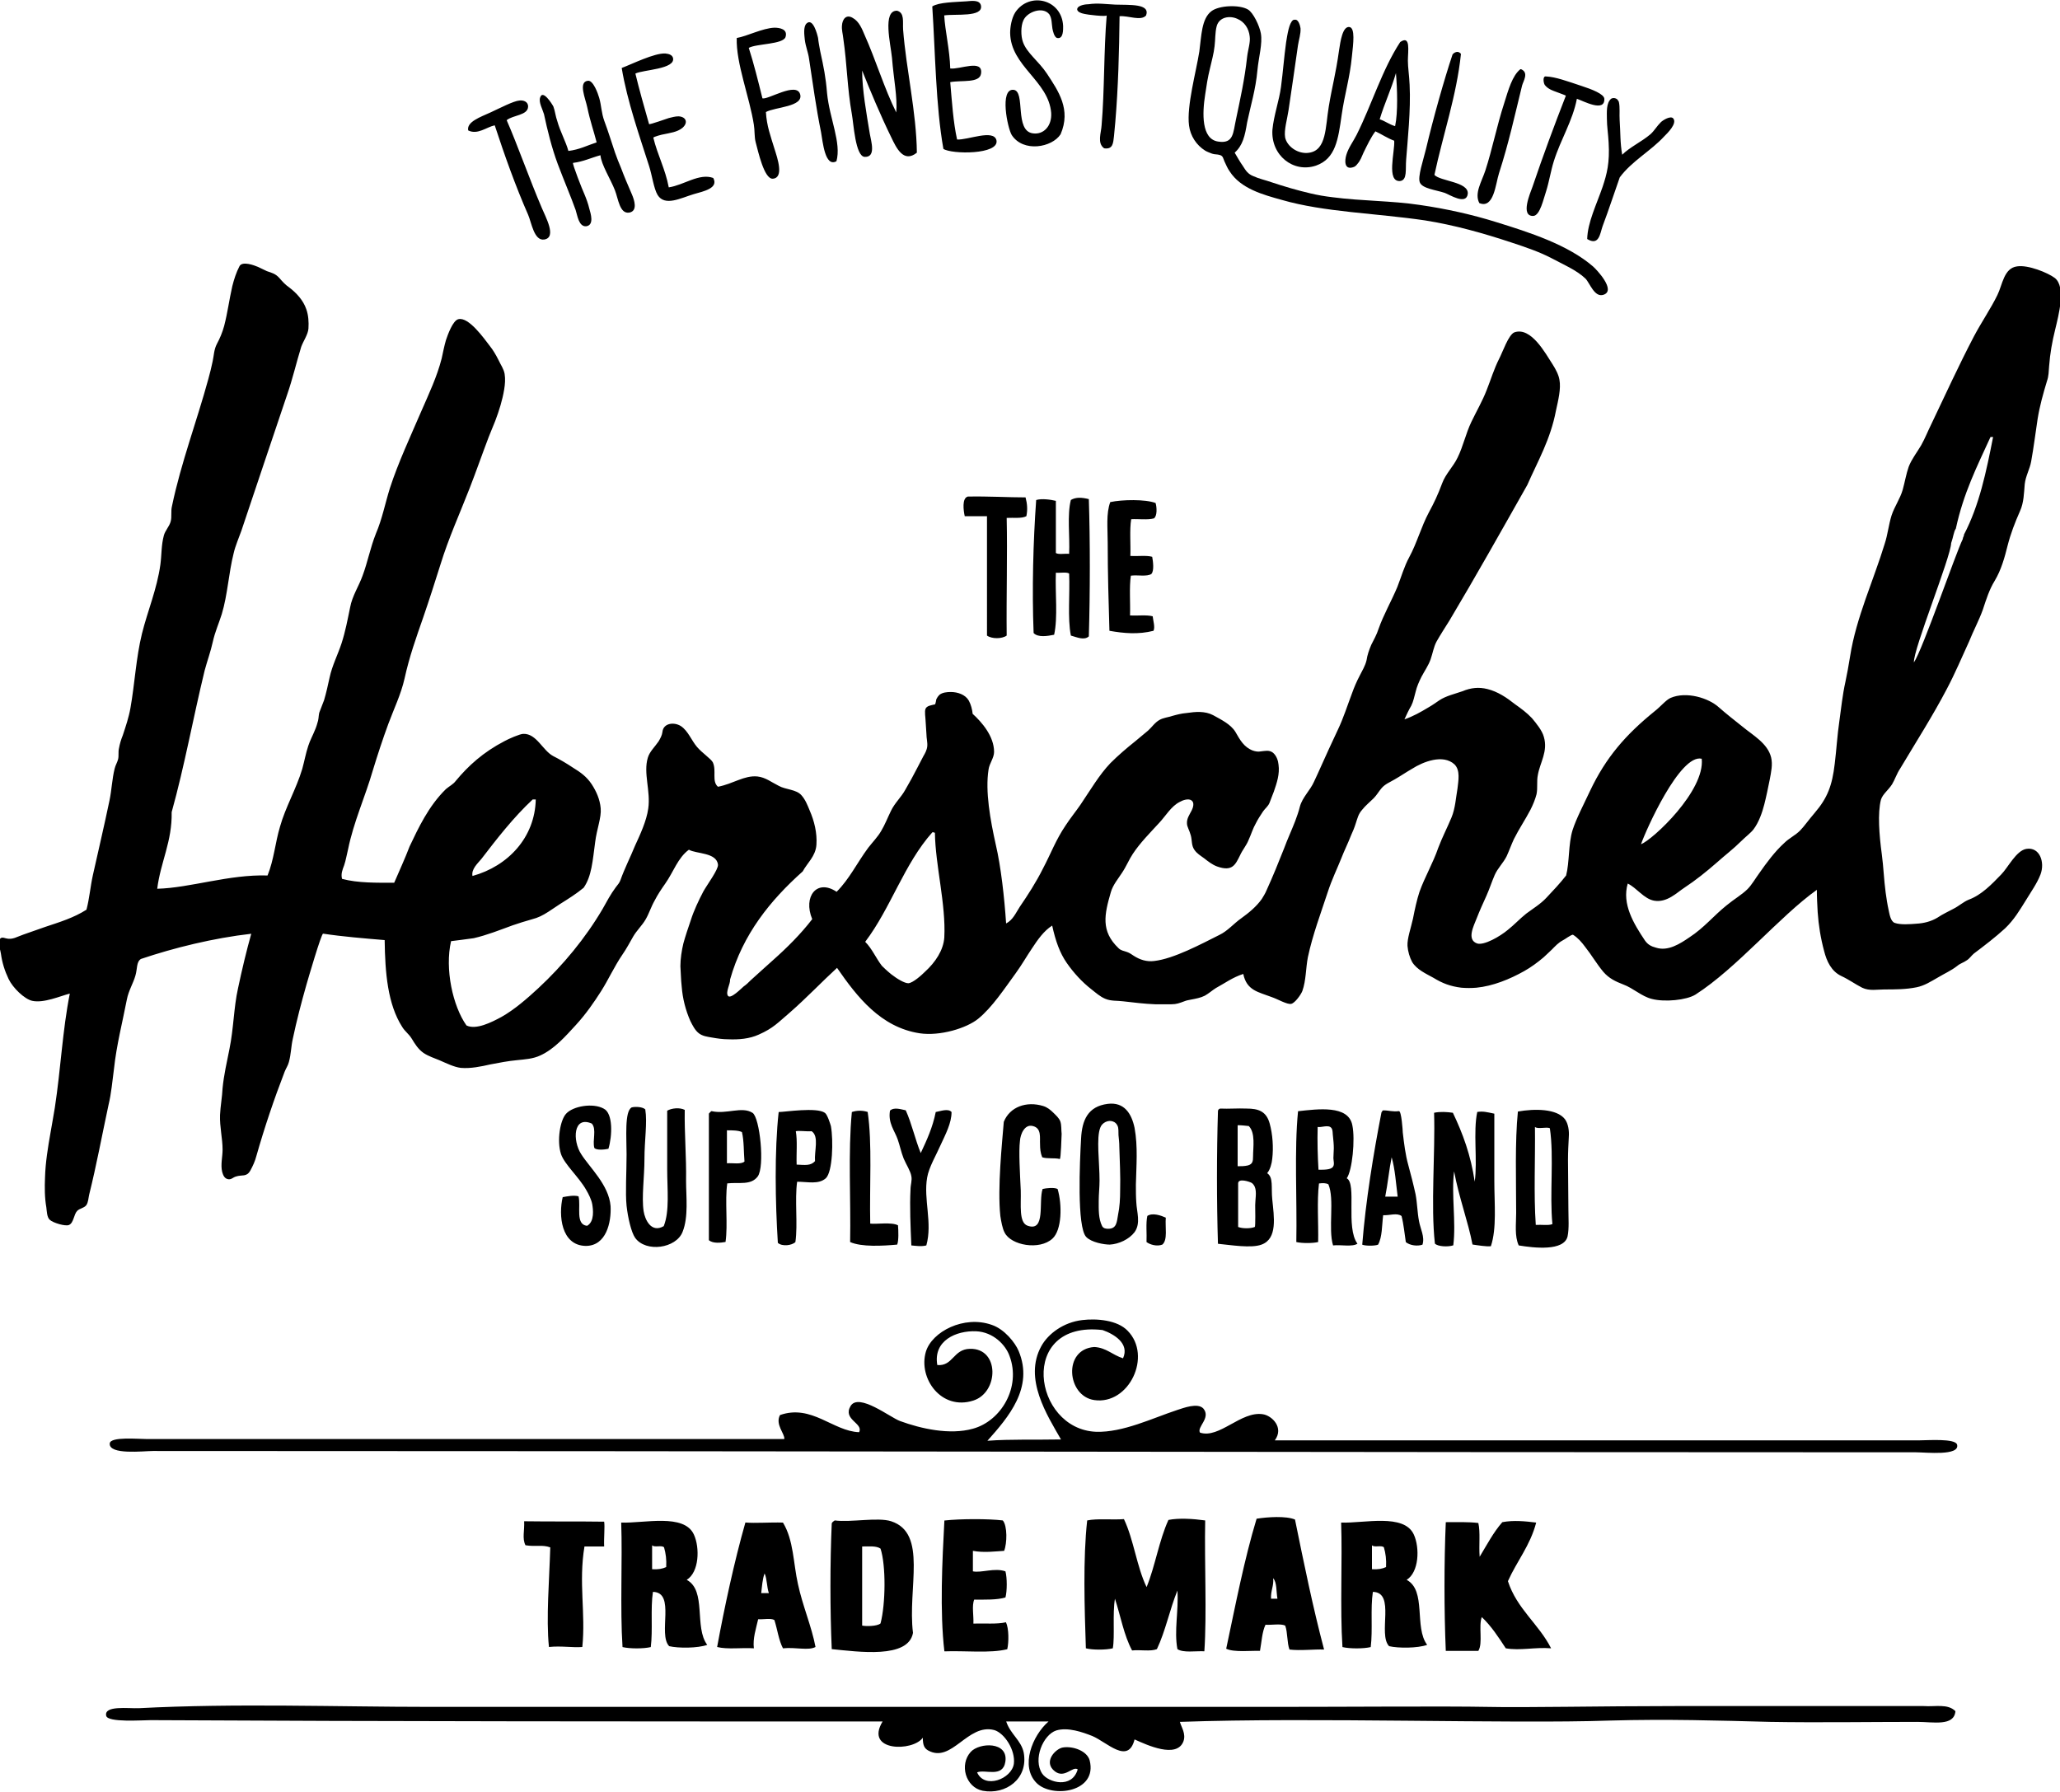 <?xml version="1.0" encoding="utf-8"?>
<!-- Generator: Adobe Illustrator 22.1.0, SVG Export Plug-In . SVG Version: 6.00 Build 0)  -->
<svg version="1.1" id="Ebene_1" xmlns="http://www.w3.org/2000/svg" xmlns:xlink="http://www.w3.org/1999/xlink" x="0px" y="0px"
	 viewBox="0 0 2500 2175" style="enable-background:new 0 0 2500 2175;" xml:space="preserve">
<style type="text/css">
	.st0{fill:#000;}
</style>
<path class="st0" d="M190.8,1078.7c40-1,87.2-17.6,133.9-16.1c7.8-19.2,9.3-40,15.1-59.2c6.7-23.9,19.7-45.7,27-70.1
	c2.6-9.3,4.2-18.7,7.3-28c2.1-6.7,5.7-13,8.3-19.7c1.6-3.6,2.6-7.3,3.6-10.9c1-4.2,0.5-7.8,2.1-11.4c1.6-4.7,3.6-8.8,5.2-13.5
	c2.6-8.8,4.7-18.2,6.7-27.5c3.1-14.5,9.9-27.5,14.5-41.5c4.7-14.5,7.3-28.6,10.4-43.6c2.6-14,10.4-25.4,15.1-38.4
	c6.2-16.6,9.3-33.7,16.1-50.9c7.8-18.2,11.4-37.4,17.1-55.5c9.9-30.6,25.4-63.8,38.4-94c8.8-20.2,18.7-41,24.4-63.3
	c1.6-7.3,3.1-15.1,5.2-22.3c2.1-6.2,8.3-23.9,15.1-25.4c12.5-3.1,31.1,23.4,37.9,32.2c4.2,5.2,7.8,11.4,10.9,17.6
	c2.6,5.7,6.2,10.4,7.3,16.6c1,6.2,0.5,12.5-0.5,18.7c-2.1,13-6.2,26-10.9,38.4c-2.6,6.2-5.2,13-7.8,19.2
	c-8.3,21.8-15.1,41.5-23.4,62.8c-11.9,30.6-25.4,60.2-35.3,92.4c-6.7,21.3-13.5,42.6-20.8,63.8c-8.8,25.4-16.6,46.7-22.8,74.7
	c-4.2,18.7-13,36.9-19.7,55c-6.7,18.2-13,37.4-18.7,56.1c-9.3,32.2-23.4,62.8-30.1,96c-1.6,6.2-2.6,13-4.7,19.2
	c-2.1,5.7-4.2,10.4-2.6,16.6c19.2,5.2,42.6,4.7,63.3,4.7c6.2-14.5,13-29.1,18.7-44.1c10.4-21.8,22.8-48.8,44.1-69.6
	c4.2-3.6,8.8-5.7,11.9-9.9c15.1-18.2,33.2-34.8,59.2-48.3c4.7-2.6,18.7-8.8,22.8-8.8c16.1-0.5,23.4,20.2,36.3,27
	c8.3,4.2,16.1,8.8,23.9,14c9.3,5.7,16.6,10.9,22.8,20.2c5.7,8.8,9.9,18.2,10.9,29.1c1,11.4-4.7,24.9-6.7,41
	c-3.1,22.8-4.2,41.5-14,55.5c-8.8,7.3-18.7,13.5-28.6,19.7l-14,9.3c-7.3,4.7-12.5,7.3-20.2,9.3c-7.8,2.1-15.6,4.7-23.4,7.3
	c-15.6,5.7-31.1,11.9-47.2,15.6c-2.6,0.5-27.5,3.6-27.5,3.6c-7.8,33.7,2.1,78.9,18.7,102.3c11.4,5.7,30.1-3.6,42.6-10.4
	c15.6-8.8,31.1-22.3,44.6-34.8c30.1-28,57.1-60.7,77.9-96c5.2-9.3,9.9-18.2,16.1-26.5c2.1-2.6,4.7-5.7,5.7-8.8
	c5.2-14.5,11.9-27.5,17.6-41.5c6.2-13.5,14-30.1,16.1-45.2c3.1-21.3-6.2-43.1-0.5-61.8c2.1-7.3,8.8-13.5,13-19.7
	c2.1-3.6,4.2-7.3,4.7-11.4c1-10.9,14-12.5,22.3-7.3c8.8,5.7,13,17.6,19.7,25.4c6.2,7.3,17.1,14.5,19.2,18.7
	c4.7,10.4-1.6,22.8,6.2,29.6c18.7-3.6,31.7-14,47.8-12.5c9.9,1,17.6,7.3,26,11.4c8.3,4.7,21.3,4.2,27.5,11.4
	c4.7,5.2,7.3,11.9,9.9,18.2c5.7,13,9.3,27.5,8.3,42c-1,14-11.4,22.3-16.6,32.2c-39.5,35.3-72.7,76.3-88.2,131.3
	c0.5,5.2-5.7,15.1-2.6,19.7c3.1,4.7,16.6-9.3,19.2-11.4c3.1-2.1,5.7-4.7,8.3-7.3c8.8-7.8,17.6-16.1,26.5-23.9
	c17.6-15.6,34.3-32.2,48.3-50.4c-11.4-27.5,5.7-49.3,29.6-33.2c15.6-15.6,24.9-35.3,38.4-53.5c5.2-6.7,11.4-13,15.6-20.2
	c4.7-7.8,7.8-16.1,11.9-24.4c4.7-9.9,12.5-16.6,17.6-26c5.2-8.8,9.9-17.6,14.5-26.5c2.6-4.7,4.7-9.3,7.3-14
	c2.1-3.6,4.2-7.3,4.7-11.9c0.5-4.7-1-9.9-1-15.1c-0.5-5.2-0.5-10.4-1-15.6c0-3.6-1.6-11.9,0-15.1c1.6-3.6,7.3-4.2,11.4-5.2
	c0.5,0,1.6-5.7,1.6-6.2c1-2.1,2.1-3.6,3.6-5.2c3.6-3.1,9.3-3.6,14-3.6c8.3,0,17.6,3.1,21.8,10.4c2.6,4.7,4.2,10.9,4.7,16.1
	c10.9,9.9,26,27,26,46.2c0,7.3-5.7,14-6.7,21.3c-4.2,26.5,2.1,61.3,8.8,91.4c6.2,26.5,10.4,63.8,12.5,95.5
	c8.3-4.2,11.9-13,16.6-20.2c9.9-14.5,19.7-29.6,28-46.2c9.9-18.7,15.6-34.8,27.5-52.4c5.7-8.8,12.5-17.1,18.2-25.4
	c11.9-17.6,22.8-36.3,36.3-50.4c9.3-9.3,19.7-18.2,30.1-26.5c5.2-4.2,10.4-8.8,15.6-13c4.7-4.2,8.3-9.9,14-13
	c4.7-2.6,10.4-3.1,15.1-4.7c5.7-1.6,11.4-3.1,17.6-3.6c10.9-1.6,22.3-2.6,32.2,2.6c9.3,5.2,21.3,10.9,27,20.2
	c5.7,9.9,10.4,18.7,21.3,22.8c3.1,1,6.2,1.6,9.3,1c5.2-0.5,10.4-2.1,15.1,1.6c4.2,3.6,6.2,9.3,6.7,14.5c1.6,11.4-2.1,22.3-5.7,32.7
	c-1.6,4.7-3.6,8.8-5.2,13.5c-1.6,4.2-5.2,6.7-7.8,10.4c-3.1,4.7-6.2,9.3-8.8,14.5c-3.6,6.2-5.7,13.5-8.8,20.2
	c-2.6,6.7-7.3,11.9-10.4,18.7c-5.7,11.4-9.3,20.2-28,13.5c-5.7-2.1-10.9-6.2-15.6-9.9c-4.2-3.1-8.8-5.7-11.9-10.4
	c-3.6-5.2-2.6-10.9-4.2-17.1c-1.6-6.2-4.7-10.9-4.7-14.5c-0.5-6.2,3.1-10.9,5.7-16.1c1.6-3.1,3.6-9.3,0-11.9
	c-3.6-3.1-10.9-0.5-14.5,1.6c-10.4,5.2-17.1,17.1-24.9,25.4c-10.9,11.9-23.4,24.4-32.2,37.9c-4.2,6.2-7.8,15.1-13,22.8
	c-4.7,7.3-10.9,14.5-13.5,23.4c-7.8,27-12.5,47.2,9.3,68c3.1,3.1,6.2,3.1,10.4,4.7c3.1,1,5.7,3.1,8.3,4.7c7.3,4.7,15.6,7.3,24.4,6.2
	c23.9-2.6,57.6-20.8,79.4-31.7c9.9-4.7,17.6-14,26.5-20.2c9.3-6.7,18.2-14,24.9-23.4c1.6-2.6,4.2-6.7,5.7-10.4
	c7.8-17.1,14.5-33.7,21.3-50.9c4.2-11.4,9.3-22.3,13.5-33.2c2.1-5.7,4.2-11.4,5.7-17.6c3.1-11.4,12.5-19.7,17.1-30.1
	c6.2-13,11.9-26.5,18.2-40l10.9-23.4c6.7-14,11.4-29.1,17.1-44.1c2.6-7.3,5.7-14.5,9.3-21.3c3.1-6.2,6.7-11.9,8.3-18.7
	c1-6.7,3.1-12.5,5.7-18.7c3.1-6.2,6.7-12.5,8.8-19.2c6.2-17.6,15.6-33.7,22.8-50.9c4.7-11.9,8.3-24.9,14.5-36.3
	c9.3-17.1,14.5-36.9,23.9-54.5c6.2-11.4,10.9-21.3,16.1-35.3c4.2-11.4,13.5-20.2,18.7-31.1c6.7-13.5,9.9-29.1,16.6-43.1
	c6.2-13,13.5-25.4,18.7-38.9c5.2-13,8.8-25.4,15.1-37.9c4.2-7.8,11.4-29.6,18.7-32.2c20.2-6.7,37.4,25.4,46.2,38.9
	c3.6,5.7,7.3,12.5,8.3,18.7c2.1,10.9-1.6,25.4-4.2,37.4c-6.7,35.3-22.3,61.8-34.8,90.3c-31.1,55-62.3,110.6-94.5,164.6
	c-5.2,8.3-10.9,17.1-15.6,25.4c-3.6,6.7-4.7,14.5-7.3,21.8c-2.6,7.3-7.3,14-10.9,20.8c-3.1,6.2-5.7,11.9-7.3,18.7
	c-1.6,5.7-2.6,11.4-5.2,16.6c-3.1,5.2-5.7,10.9-8.3,16.6c10.4-3.6,19.7-8.8,29.1-14.5c4.7-2.6,8.8-5.7,13.5-8.8
	c7.8-5.2,19.2-7.8,28-10.9c9.9-4.2,19.7-5.2,30.1-2.6c12.5,3.1,23.4,10.4,33.2,18.2c7.3,5.2,14.5,10.4,20.8,17.1
	c5.2,6.2,12.5,15.1,14.5,22.8c5.2,17.6-4.7,31.1-7.3,46.2c-1.6,7.8,0,15.6-1.6,23.4c-1.6,6.2-4.2,12.5-7.3,18.7
	c-6.2,11.9-14,23.4-20.2,35.8c-3.1,6.7-5.7,14-8.8,20.8c-4.2,8.3-10.9,14.5-14.5,22.8c-3.6,8.3-6.2,16.6-9.9,24.9
	c-4.2,9.3-8.3,18.2-11.9,27.5c-3.6,9.3-12.5,26,0.5,30.6c8.3,2.6,27.5-8.3,37.4-16.6c7.8-6.2,14.5-13.5,22.3-19.7
	c8.3-6.2,17.1-11.4,24.4-19.2c8.3-8.8,16.6-17.6,23.9-27c4.2-16.1,2.6-37.9,7.8-55c4.7-14.5,13.5-31.1,21.3-47.8
	c19.2-40.5,43.1-68,78.4-96.6c7.3-5.7,13.5-13.5,19.2-16.1c19.2-8.3,46.2,0,58.7,11.4c8.3,7.3,18.7,15.6,28.6,23.4
	c12.5,10.4,30.6,20.2,34.8,37.4c2.1,8.8,0,17.6-1.6,26.5c-2.1,10.4-4.2,20.8-6.7,30.6s-6.7,21.8-13,30.1c-3.1,4.2-9.9,9.3-15.1,14.5
	c-9.3,9.3-19.7,17.1-29.6,26c-12.5,10.9-25.4,21.3-39.5,30.6c-8.8,5.7-20.8,18.2-36.3,15.6c-12.5-2.1-21.3-15.6-32.2-20.8
	c-7.3,24.9,7.3,48.8,20.8,69c3.6,5.2,7.8,7.3,13.5,8.8c14.5,4.7,29.1-4.7,40.5-12.5c18.2-11.9,29.1-26,45.2-38.9
	c8.8-7.3,18.7-13,25.4-19.7c5.2-5.2,9.9-13.5,14.5-19.7c8.3-11.9,18.7-26,30.1-36.3c5.7-5.7,13.5-9.3,19.2-15.1
	c4.7-4.7,10.4-13,17.6-21.3c15.6-18.2,21.3-33.2,24.4-59.7c2.1-17.1,3.1-34.8,5.7-52.4c2.1-14.5,3.6-30.6,7.3-47.2
	c2.1-9.9,3.6-18.2,5.7-31.1c7.3-46.7,28.6-92.4,42-136.5c3.6-10.9,4.7-22.8,8.3-34.3c3.6-10.9,10.4-20.2,13.5-31.1
	c2.6-9.3,4.2-19.2,7.3-28c3.6-9.3,9.9-17.1,15.1-26c4.7-8.3,8.3-17.6,12.5-26c16.6-34.8,33.2-71.1,51.4-105.9
	c9.3-17.6,20.8-34.3,28.6-50.4c6.2-12.5,7.8-32.7,23.9-34.8c13.5-2.1,37.4,7.8,45.7,14c14,10.9,4.7,45.2,0.5,62.8
	c-3.6,14.5-6.2,29.1-7.3,44.1c-0.5,6.2-0.5,12.5-2.6,18.2c-4.7,15.6-8.8,30.1-11.4,46.2c-2.6,17.1-4.7,34.3-7.8,51.4
	c-1.6,9.3-6.7,17.6-7.8,27.5c-1,10.9-1,22.3-5.7,32.7c-6.2,14-11.4,27.5-15.1,42c-3.6,14.5-7.8,29.6-15.6,42.6
	c-6.7,10.9-10.4,22.8-14.5,35.3c-4.7,13-11.4,25.4-16.6,38.4c-8.8,19.2-17.1,38.9-27,57.6c-17.1,32.7-37.4,64.4-56.6,96.6
	c-4.2,6.2-6.7,14-9.9,19.2c-4.7,7.3-11.4,11.9-13.5,18.7c-4.2,16.1-2.1,43.1,1,65.9c2.1,15.6,2.6,31.1,4.7,46.7
	c1,7.3,2.1,14.5,3.6,21.3c1,4.2,2.1,13.5,7.3,15.6c7.3,2.6,18.7,1.6,26.5,1c8.8-0.5,17.6-2.6,25.4-7.3c6.2-4.2,13-7.3,19.7-10.9
	c6.2-3.1,11.9-8.3,18.2-10.9c15.6-5.7,28-18.7,39.5-30.6c8.3-8.3,18.2-29.1,30.6-31.1c16.1-2.6,22.8,16.1,17.1,31.1
	c-4.2,10.9-11.4,20.8-17.6,31.1c-7.8,12.5-14.5,23.9-25.4,34.3c-11.9,10.9-24.9,20.8-37.9,30.6c-3.1,2.6-5.2,6.2-8.8,8.3
	c-3.6,2.6-7.8,3.6-11.4,6.7c-7.3,5.7-15.6,9.3-23.4,14c-8.3,4.7-16.1,9.9-26,11.9c-13,2.6-26,2.6-38.9,2.6c-8.8,0-18.2,2.1-27-2.1
	c-8.3-4.2-16.1-9.9-24.9-14c-12.5-5.7-18.2-18.2-21.3-30.6c-4.2-15.6-6.7-31.1-7.8-47.2c-0.5-8.8-1-18.2-1-27
	c-45.2,32.2-97.1,95-147.4,127.2c-10.9,6.7-37.4,9.3-52.9,5.2c-12.5-3.1-22.3-13-34.8-17.6c-9.3-3.6-17.1-7.3-23.9-15.1
	c-8.3-9.9-14.5-20.8-22.3-30.6c-4.2-5.7-8.8-10.9-14.5-14.5c-1.6-1-10.9,6.2-12.5,6.7c-5.7,3.1-8.8,6.7-13.5,11.4
	c-3.1,3.1-6.7,6.2-9.9,9.3c-7.3,6.2-15.1,11.9-23.4,16.6c-17.6,9.9-37.9,18.2-58.1,20.2c-6.2,0.5-11.9,0.5-18.2,0
	c-13-1.6-22.8-5.2-33.7-11.9c-9.3-5.2-20.2-9.9-26-19.2c-3.1-5.7-5.2-13-5.7-19.7c-0.5-8.8,4.2-21.8,6.7-33.2
	c2.1-10.9,4.7-22.8,7.8-32.2c6.2-17.6,16.6-35.3,22.8-53.5c4.7-12.5,10.9-24.4,16.1-36.9c4.7-11.4,5.2-23.4,7.3-35.3
	c1-9.3,3.6-21.8-3.6-29.1c-14-13-38.4-3.1-51.4,5.2c-7.3,4.2-14,8.8-21.3,13c-5.2,3.1-11.9,5.7-16.1,10.9c-3.1,3.6-5.7,8.3-9.3,11.9
	c-4.7,4.7-9.9,8.8-14,14c-4.7,5.2-5.7,10.4-7.8,16.6c-1.6,5.2-3.6,9.9-5.7,14.5c-3.6,9.3-8.3,18.7-11.9,28
	c-4.7,11.9-11.4,25.4-16.6,41.5c-7.8,23.9-18.2,51.4-23.9,78.4c-2.6,13.5-2.1,28-6.7,41c-1.6,4.2-8.8,14.5-13.5,15.6
	c-5.2,1-16.1-5.7-23.9-8.3c-16.1-6.2-30.1-7.8-34.3-28c-13,4.2-21.8,10.9-33.2,17.1c-4.2,2.6-8.8,6.7-13.5,9.3
	c-5.2,2.6-10.9,3.6-16.6,4.7c-2.6,0.5-5.7,1-8.3,2.1c-5.7,2.1-9.3,3.6-15.6,3.6h-19.7c-13-0.5-26-2.1-38.9-3.6
	c-7.3-1-14.5,0-21.8-3.1c-6.2-2.6-11.4-7.3-16.6-11.4c-11.4-8.8-21.8-20.2-30.1-32.2c-8.3-11.9-13.5-26.5-17.6-45.2
	c-9.9,6.2-17.6,17.1-24.4,27.5c-6.7,9.9-12.5,20.2-19.7,30.1c-14,19.2-28.6,41.5-45.7,55.5c-14,11.4-46.2,21.3-71.1,17.6
	c-47.2-7.3-75.8-44.1-100.2-79.4c-17.1,15.6-37.4,36.9-57.6,54.5c-14,11.9-19.7,18.7-37.4,26.5c-11.4,5.2-24.4,6.2-36.9,5.7
	c-6.7,0-13.5-1-19.7-2.1c-5.7-1-11.4-1.6-16.1-5.2c-4.7-3.6-7.8-9.9-10.4-15.1c-5.7-13-9.3-27-10.4-41.5c-1-8.3-1-16.6-1.6-24.9
	c0-8.8,1.6-19.2,3.6-27.5c2.1-7.8,6.2-20.2,9.3-29.1c3.1-9.9,9.3-23.4,15.1-34.3c4.7-8.3,18.2-26.5,17.6-32.2
	c-1.6-15.1-26.5-13-35.3-18.2c-13.5,9.9-18.7,27-28.6,41c-4.7,6.7-9.3,13.5-13,20.8c-4.2,7.3-6.7,15.6-10.9,22.8
	c-4.2,7.3-10.9,13.5-15.1,20.8c-4.2,7.3-8.3,15.1-13,21.8c-9.9,14.5-17.1,30.6-26,44.6c-8.3,13-18.2,27.5-30.6,41
	s-26,29.1-43.1,36.9c-8.8,4.2-18.7,4.7-28,5.7c-10.9,1-21.8,3.1-32.7,5.2c-11.4,2.6-23.9,5.2-35.8,4.2c-8.3-1-17.6-5.7-26-9.3
	c-6.2-2.6-13-4.7-19.2-8.8c-6.7-4.7-10.4-10.9-14.5-17.6c-3.1-5.2-8.3-8.8-11.4-14c-17.6-27.5-20.8-65.4-21.3-105.4
	c-24.9-2.1-50.9-4.2-74.7-7.8c-2.1-0.5-18.7,56.6-20.2,61.8c-6.2,21.8-11.9,43.6-16.6,65.9c-2.1,9.3-2.1,18.7-4.7,28
	c-1,4.2-3.6,7.8-5.2,11.9c-13,33.7-24.4,67.5-34.3,102.3c-1.6,6.2-4.2,11.9-7.3,17.6c-4.7,8.3-9.9,4.7-17.6,7.3
	c-3.6,1-5.7,4.2-9.9,3.1c-4.2-1-5.7-5.2-6.7-8.8c-2.1-8.8,0.5-18.2,0.5-27c0-13.5-3.6-27.5-3.1-42c0.5-10.9,2.6-21.8,3.1-32.7
	c1.6-16.1,5.2-31.7,8.3-47.2c5.2-25.4,5.2-50.4,10.4-73.7c4.7-22.3,10.4-46.2,16.1-66.4c-45.7,5.2-94,17.1-133.9,30.6
	c-5.7,3.6-4.2,11.9-6.7,20.2c-2.6,9.3-8.3,18.2-10.4,29.1c-5.2,27-12.5,55-15.6,84.1c-2.1,15.6-3.1,29.1-6.7,44.1
	c-7.8,36.3-14.5,72.7-23.4,108.5c-1,4.2-1,9.3-3.6,13c-3.1,3.6-7.8,3.6-10.9,6.7c-4.2,4.2-4.2,14.5-9.9,17.1
	c-4.2,2.1-19.7-2.6-23.4-6.2c-3.6-3.1-3.6-10.9-4.2-15.1c-2.1-11.9-2.1-24.4-1.6-36.3c0.5-18.2,3.6-36.9,6.7-54.5
	c1.6-9.9,3.6-19.7,5.2-30.1c7.3-47.8,9.3-94,18.2-138.6c-11.9,3.1-31.7,11.9-45.7,8.8c-9.3-2.1-23.4-15.6-28.6-26.5
	c-4.7-9.9-7.8-19.7-9.3-30.6c-0.5-4.2-3.6-11.9-2.1-16.1c1.6-4.7,4.7-3.6,8.3-2.6c7.8,2.1,13.5-2.1,21.3-4.7l26.5-9.3
	c17.1-5.7,34.3-10.9,49.8-20.8c3.6-13.5,4.7-28,7.8-42c6.7-30.1,13.5-58.7,20.2-90.8c2.6-12.5,3.1-26,6.2-38.4
	c1-4.2,3.1-7.3,4.2-11.4c1-4.2,0-8.8,1-13c1-5.7,2.6-10.9,4.7-16.1c3.6-10.9,7.3-21.8,9.3-33.2c5.2-29.1,6.7-60.7,14-90.3
	c6.7-27,18.2-54,22.3-83.6c1.6-11.9,1-23.4,4.2-35.3c1.6-6.2,6.7-10.9,8.3-17.1c1.6-5.7,0-12.5,1.6-18.7
	c10.9-52.4,30.1-102.8,44.1-154.2c2.1-7.3,3.6-14,5.2-21.3c1.6-7.3,1.6-14.5,5.2-21.3c3.6-6.7,6.7-14,8.8-21.8
	c4.2-16.1,6.2-32.2,9.9-48.3c2.1-8.3,4.7-16.6,8.8-24.4c3.6-6.2,17.6-1,22.3,1c3.6,1.6,7.3,3.6,10.9,5.2c6.2,2.1,10.4,3.1,15.1,8.3
	c3.6,4.2,7.3,8.3,11.9,11.4c8.8,6.7,17.1,15.6,20.8,26.5c2.6,7.3,3.1,15.6,2.6,23.4c-0.5,7.3-6.2,15.1-8.8,22.3
	c-6.2,20.2-10.4,38.9-17.1,58.1c-18.2,53.5-36.9,110-55.5,165.1c-3.1,8.8-7.3,18.2-9.3,27c-6.2,24.4-7.3,50.4-14.5,74.2
	c-3.6,11.4-8.3,21.8-10.9,33.7c-2.6,11.9-6.7,22.8-9.9,34.8c-14,57.6-24.4,115.8-40,171.8C209,1021.6,194.9,1046,190.8,1078.7
	L190.8,1078.7z M2415.6,530.5c-16.6,36.3-32.7,68-42,111.1c-2.6,3.6-3.1,10.4-5.7,17.6c-0.5,17.1-46.2,129.3-45.2,144.8
	c10.4-15.1,50.9-132.9,59.2-149.5c0.5-3.6,1.6-3.1,1.6-5.7c18.7-35.8,27-76.3,35.3-118.4H2415.6L2415.6,530.5z M646.6,970.2
	c-23.4,21.8-43.6,47.8-62.3,72.2c-4.7,5.7-12.5,12.5-10.9,20.8c43.1-11.9,75.8-46.7,76.8-92.9H646.6L646.6,970.2z M1081.6,1182.5
	c7.3,5.7,16.1,10.9,20.8,10.9c5.7-0.5,16.1-9.9,20.2-14c12.5-11.4,22.3-26,23.4-41.5c2.1-40.5-10.9-87.7-11.4-127.2
	c-1.6,0-1.6-1-3.1-0.5c-34.3,38.4-50.4,91.9-81.5,132.9c8.3,8.3,13,19.7,20.2,29.1C1072.2,1174.2,1076.4,1178.3,1081.6,1182.5
	L1081.6,1182.5z M1991.5,1024.7c14.5-5.7,77.9-64.9,73.7-103.8C2038.8,914.6,1997.2,1008.1,1991.5,1024.7z M1145.9,18.7
	c1,18.7,6.7,41.5,7.3,64.4c11.4,1.6,40-11.9,37.4,6.2c-1.6,11.9-23.4,7.8-37.4,10.4c2.1,23.9,3.6,48.3,8.3,69.6
	c12.5,1,44.6-13,47.8,1c3.6,17.6-54.5,17.1-64.4,10.4c-9.3-51.9-9.9-118.4-13.5-172.9c8.3-5.2,27.5-5.2,41.5-6.2
	c6.2-0.5,16.1-2.1,17.6,5.2C1193.2,21.3,1159.4,16.6,1145.9,18.7L1145.9,18.7z M1273.6,17.6c-7.8-10.4-27.5-3.1-31.7,7.3
	c-3.1,6.7-3.1,18.7-0.5,26c4.7,13.5,19.2,23.4,29.1,38.4c14,21.3,29.6,43.6,16.6,73.7c-10.4,16.1-45.2,22.3-59.2,1
	c-5.2-8.3-15.1-56.6,2.1-55c15.1,1.6,0.5,50.4,23.9,52.9c12.5,1.6,22.8-8.8,21.8-24.9c-3.1-38.9-49.3-56.6-49.8-97.1
	c0-6.7,1.6-17.6,6.2-24.9c17.1-25.4,56.6-16.1,58.1,16.6c0,4.2,0.5,16.1-7.3,14.5c-3.6-1-5.2-8.8-5.7-11.4
	C1276.2,28.6,1276.7,22.8,1273.6,17.6L1273.6,17.6z M1390.9,18.7c-6.2,7.3-21.8,0-32.2,1c-0.5,43.1-1.6,86.2-5.2,128.7l-1.6,17.1
	c-1,7.8-1,16.1-11.9,14.5c-8.8-6.2-3.6-18.7-3.1-28c3.6-42,2.6-91.4,6.2-133.4c0,2.1-24.9-1-26.5-1.6c-2.6-0.5-9.9-2.1-9.3-6.2
	c1-4.7,10.9-5.7,14-5.7c10.9-1.6,21.3,0,32.2,0.5C1371.2,6.2,1396.1,4.2,1390.9,18.7L1390.9,18.7z"/>
<path class="st0" d="M1498.4,185.3c3.1,5.2,6.2,10.9,9.9,16.1c3.6,5.7,6.2,9.9,13,12.5c6.7,3.1,14.5,4.7,21.8,7.3
	c15.6,5.2,31.7,9.9,47.2,13.5c8.8,2.1,17.6,3.6,27,4.7c35.8,4.7,71.6,4.2,105.4,9.3c32.7,4.7,64.4,11.9,92.9,20.8
	c40.5,12.5,87.2,27.5,117.8,54c3.6,3.1,28.6,29.1,12.5,34.3c-10.9,3.6-16.6-14.5-21.8-19.7c-10.9-10.4-27-17.1-41.5-24.9
	c-15.1-7.8-30.6-13-47.8-18.7c-34.3-11.4-69.6-21.3-105.4-27c-59.7-8.8-122-9.9-173.9-24.9c-22.3-6.2-49.8-13.5-63.3-34.8
	c-2.6-3.6-4.2-7.8-6.2-11.9c-1.6-3.6-1.6-6.7-5.7-7.8c-3.1-1-6.2-0.5-9.3-1.6c-2.6-1-5.7-2.1-8.3-3.6c-10.8-6.7-18.1-18-19.7-30.6
	c-3.1-23.4,8.8-65.9,12.5-89.8c2.6-19.2,2.6-39.5,14.5-48.8c9.3-7.3,34.3-8.3,44.6-2.1c6.2,3.6,14,19.7,15.6,29.1
	c2.1,12.5-2.6,28-4.2,44.6c-2.1,23.4-8.3,43.1-12.5,63.3C1510.8,165.1,1508.2,176.5,1498.4,185.3z M1462.6,114.7
	c-3.6,22.8-4.7,54,15.6,57.1c19.2,3.1,18.2-10.9,21.8-27c5.2-24.9,10.4-47.8,13.5-75.8c1-8.8,4.2-17.6,3.1-24.9
	c-1-9.3-6.2-17.6-15.1-21.3c-9.3-4.2-21.8-2.1-24.9,8.8c-2.1,7.8-1.6,16.6-2.6,24.4c-1,9.3-3.6,18.2-5.7,27.5
	C1465.7,94,1464.1,104.3,1462.6,114.7L1462.6,114.7z M1112.7,185.3c-16.1,13-24.9-5.7-31.1-18.7c-12.5-25.4-26-57.6-35.3-81
	c0,23.4,5.2,51.9,9.3,76.8c1.6,9.3,7.8,28.6-6.2,28c-11.4-0.5-13.5-41-15.6-51.9c-5.7-32.2-5.7-59.7-10.4-91.9
	c-0.5-5.2-2.1-10.4-1.6-15.6c0.5-7.8,5.2-14,13-9.3c7.8,4.2,11.4,13.5,14.5,20.8c13.5,30.1,23.9,64.9,38.4,94
	c1.6-18.2-3.1-40-5.2-66.4c-1.6-16.6-11.9-57.6,6.2-57.1c9.3,2.6,6.7,13.5,7.3,22.8C1099.7,84.1,1112.2,136.5,1112.7,185.3
	L1112.7,185.3z"/>
<path class="st0" d="M1572.1,23.9c3.6,0,5.7,6.7,6.2,10.4c0.5,6.7-2.1,14-3.1,20.8c-3.6,24.4-7.3,51.9-11.4,78.4
	c-1.6,10.9-5.7,24.4-4.2,33.2c2.1,10.9,15.6,20.8,29.1,18.7c21.3-3.1,19.7-31.1,23.9-56.1c4.2-25.4,8.3-38.4,12.5-68.5
	c1.6-10.4,4.2-29.1,12.5-28c7.3,1,4.7,20.2,3.1,35.3c-2.6,27-8.8,45.7-12.5,71.6c-4.2,29.6-7.3,52.9-31.1,61.3
	c-27.5,9.3-55-12.5-52.9-43.6c1.6-17.1,8.3-35.8,10.4-51.9c2.6-19.7,3.6-35.3,6.2-54c1.6-9.9,3.6-23.4,8.3-27
	C1570,23.9,1571.1,23.9,1572.1,23.9L1572.1,23.9z M1015.1,195.7c-14,7.8-16.6-23.9-18.7-35.3c-6.2-30.6-9.9-58.7-14.5-88.8
	c-1-7.8-4.2-15.1-5.2-23.4c-0.5-5.2-2.1-15.6,2.1-19.7c7.8-7.3,13,13,14,17.6c0.5,5.2,1.6,10.4,2.6,16.1c4.2,19.2,6.7,31.1,8.3,50.9
	C1006.8,144.3,1021.3,173.4,1015.1,195.7L1015.1,195.7z M908.7,58.1c6.2,19.2,11.4,40.5,16.6,61.3c7.3,1.6,41-20.2,45.7-5.2
	c4.7,15.6-30.6,15.6-41.5,21.8c1,17.1,5.7,29.1,10.4,44.6c3.6,11.4,11.9,35.3-2.1,36.3c-10.4,0.5-17.6-32.7-20.8-44.6
	c-1.6-6.2-1-14.5-2.1-20.8c-5.2-33.7-21.8-74.7-20.8-105.4c12.5-2.1,31.1-11.9,45.7-12.5c6.2,0,16.6,1.6,13.5,11.4
	C950.2,54,918,52.9,908.7,58.1L908.7,58.1z M1692,170.8c-8.3-3.1-15.1-7.8-22.8-11.4c-5.2,6.7-9.9,16.6-14.5,26
	c-2.1,4.7-3.6,9.3-7.3,13.5c-1.6,2.1-3.1,3.6-5.7,4.2c-10.4,3.1-9.9-8.3-7.8-15.1c2.6-8.8,8.3-16.1,12.5-24.4
	c18.2-36.3,31.1-79.4,52.9-112.6c13-8.8,9.3,10.9,9.3,22.8c0,7.8,1.6,17.6,2.1,29.1c1.6,30.6-2.6,69-4.2,90.8
	c-1,11.9,1.6,24.9-7.3,26C1682.1,221.1,1693,183.8,1692,170.8L1692,170.8z M1674.4,144.8c6.7,2.1,11.4,6.2,18.7,8.3
	c3.6-17.1,2.6-45.2,1-64.4C1688.4,108.5,1680.1,125.6,1674.4,144.8L1674.4,144.8z M1773,65.4c-5.2,50.4-21.8,98.1-32.2,146.9
	c7.3,7.8,41.5,8.3,40.5,22.8c-1.6,14.5-22.3,1-28-1c-10.9-3.6-27-5.2-30.1-12.5c-3.1-6.7,4.2-27.5,7.3-40.5
	c8.8-37.4,22.3-85.1,32.2-114.7C1762.6,65.9,1768.3,59.7,1773,65.4z M771.1,89.3c4.2,17.6,10.9,41.5,16.6,61.3
	c0.5,1,21.8-6.7,23.9-7.3c4.2-1,7.8-2.1,11.9-2.1c9.3,0.5,11.9,7.8,4.7,14c-6.2,5.2-15.6,6.2-22.8,7.8c-1,0-13,3.1-12.5,4.2
	c5.2,21.3,14.5,37.9,18.7,60.2c18.2-2.6,36.9-17.6,54-11.4c6.7,12.5-11.4,16.1-23.9,19.7c-15.6,4.7-34.8,15.1-43.6,1
	c-4.7-7.8-6.7-23.9-10.4-35.3c-11.4-35.8-26.5-78.4-33.2-118.9c12.5-4.7,39.5-18.2,52.9-17.6c5.2,0.5,8.3,2.1,9.3,5.2
	C820.5,84.1,780,84.6,771.1,89.3L771.1,89.3z M1846.2,84.1c9.3,4.2,2.6,14,1,19.7c-8.8,35.8-16.1,69.6-28,106.4
	c-4.2,13-6.2,43.6-23.9,36.3c-6.2-11.9,2.6-25.4,7.3-39.5c8.3-25.4,14-54.5,22.8-81.5c5.2-16.6,9.9-33.7,19.7-41.5H1846.2z
	 M1913.7,119.9c-5.2,27-19.7,49.3-28,75.8c-3.6,11.4-5.7,24.9-9.3,36.3c-3.1,8.8-7.3,29.6-15.6,30.1c-16.1,0.5-3.6-28-1-35.3
	c13-38.4,26.5-74.7,40.5-110.6c0.5-0.5-16.6-6.2-18.2-7.3c-3.1-1.6-5.2-3.1-7.3-5.7c-1.6-2.1-3.1-11.4,1.6-10.4
	c11.4,0.5,25.4,5.7,42.6,11.4c13,4.2,27.5,9.9,28,15.6C1947.9,137,1921.4,122.5,1913.7,119.9z M759.7,219.1
	c2.6,5.7,4.7,11.4,7.3,17.1c2.6,6.2,7.3,19.7-3.1,21.8c-11.9,2.1-13.5-16.6-17.6-27c-5.2-13.5-16.6-31.1-17.6-42.6
	c-11.4,3.1-20.8,7.8-33.2,9.3c-1.6,0,11.9,34.3,13.5,37.4c2.6,6.2,4.7,11.9,6.2,18.2c1.6,5.7,6.2,19.7-3.6,21.3
	c-9.3,1-10.9-13.5-13-19.7c-5.7-16.1-14-35.3-21.8-56.1c-7.3-19.7-12.5-41-16.6-60.2c-1.6-5.7-6.7-14.5-4.7-20.2
	c3.1-10.4,14.5,7.8,16.1,10.9c2.1,5.7,2.6,11.9,4.7,17.6c3.6,13,10.4,24.9,13.5,36.3c13.5-1.6,22.8-6.7,34.3-10.4
	c-3.6-14-7.8-25.4-11.4-42.6c-2.1-10.4-11.4-31.1,1-32.2c6.2-0.5,11.9,15.1,13.5,20.8c2.6,8.8,2.6,18.2,6.2,28
	c4.7,12.5,8.8,26,13,38.4c2.1,6.2,4.7,12.5,7.3,18.7C755.6,209.2,757.6,213.9,759.7,219.1L759.7,219.1z M1963,120.9
	c0.5,1,1,1.6,1.6,2.6c1.6,6.7,0.5,15.6,1,22.3c1,14,0.5,28,3.1,42c9.3-9.3,23.4-15.6,34.3-24.9c4.7-4.2,7.8-9.9,12.5-14.5
	c2.6-2.6,11.9-8.3,15.1-4.7c5.2,6.2-7.3,18.2-10.9,21.8c-16.1,17.6-39.5,30.1-54,49.8c-5.2,14.5-13.5,40-20.8,59.2
	c-3.1,8.8-4.2,24.4-18.7,15.6c0.5-20.2,11.4-42,18.7-63.3c5.2-15.6,8.8-29.1,7.3-54c-0.5-9.9-2.1-19.7-2.1-29.1
	c0-7.3-1-18.7,5.2-23.9C1957.8,118.4,1960.9,118.9,1963,120.9L1963,120.9z M614.9,145.9c13,29.6,27.5,71.1,42.6,106.4
	c4.2,10.4,18.7,35.8,3.1,38.4c-12.5,2.1-15.6-20.8-19.7-30.1c-15.1-34.3-28.6-72.2-40.5-108.5c-9.9,2.1-20.8,11.9-32.2,6.2
	c-2.1-10.4,14.5-16.1,27-21.8c11.4-5.2,28-14,35.3-14.5c4.2-0.5,10.4,1,10.4,7.3C640.8,140.2,622.2,139.6,614.9,145.9L614.9,145.9z
	 M1174.5,602.7c24.4-0.5,49.3,1,70.1,1c2.1,7.8,2.6,15.1,1,22.8c-5.7,3.1-15.6,1.6-23.9,2.1c1,44.6-0.5,95,0,142.8
	c-5.7,4.2-18.2,4.2-23.9,0V626.5h-27C1169.3,619.8,1167.2,604.7,1174.5,602.7L1174.5,602.7z M1321.4,605.8
	c1.6,49.3,1.6,113.7,0,166.6c-5.7,5.2-14.5,1-21.8-1c-4.2-21.3-1-50.4-2.1-75.3c-3.1-2.1-10.9-0.5-16.1-1c-1,24.4,2.6,54-2.1,75.3
	c-7.8,1.6-19.7,3.6-24.9-2.1c-2.1-52.9-0.5-111.1,3.1-161.4c6.7-2.1,17.6-0.5,23.9,1v63.3c3.1,2.1,10.9,0.5,16.1,1
	c1-21.3-2.6-47.2,2.1-65.4C1305.8,603.2,1313.1,603.7,1321.4,605.8L1321.4,605.8z M1402.4,610.5c1.6,5.2,2.1,16.1-2.1,18.7
	c-7.3,2.1-18.7,0.5-27.5,1c-2.1,13-0.5,30.1-1,44.6c8.8,0.5,19.7-1,26.5,1c1,5.2,2.6,17.1-1,20.8c-5.2,3.6-16.6,1-24.9,2.1
	c-2.1,14-0.5,32.7-1,48.3c8.8,0.5,20.2-1,27.5,1c0.5,5.2,3.1,13,1,17.6c-18.2,4.7-36.3,3.1-53.5,0c-1-34.3-2.1-69.6-2.1-106.9
	c0-17.6-2.1-35.3,3.1-49.3C1361.9,606.3,1389.9,605.8,1402.4,610.5L1402.4,610.5z M1344.2,1339.8c20.2-2.6,29.1,11.9,32.7,29.1
	c4.2,22.8,2.1,46.2,1.6,69c0,7.3,0,14.5,0.5,21.3c0.5,11.9,5.7,25.4-2.1,36.3c-6.7,8.8-19.2,14.5-30.1,15.1
	c-6.7,0-22.3-2.6-28.6-9.3c-11.4-11.9-7.8-91.4-6.2-119.4C1313.1,1359.5,1320.3,1342.9,1344.2,1339.8z M1356.2,1366.3
	c-1-2.1-2.6-4.2-5.7-5.2c-5.7-2.1-13,1.6-15.1,7.3c-5.2,12.5-1,42-1,64.4c0,8.3-1,16.6-1,24.9c0,9.9-0.5,21.3,4.2,30.6
	c1.6,2.6,4.2,3.1,7.3,3.1c10.4,0,10.4-8.3,11.9-16.6c2.1-9.9,2.6-20.2,2.6-30.1c0.5-17.6-0.5-35.3-1-52.9c0-4.7-0.5-9.3-1-14
	C1357.2,1373.5,1357.7,1369.4,1356.2,1366.3L1356.2,1366.3z M1286.1,1406.7c-6.2-1.6-15.6,0-21.3-2.1c-2.1-5.2-2.6-10.4-2.6-15.6
	c-0.5-8.3,2.1-19.7-8.8-22.3c-9.9-2.6-15.1,9.9-15.6,18.2c-1.6,13,0,38.4,1,60.2c0.5,17.1-2.6,38.9,8.3,42.6
	c22.3,7.8,13-29.1,18.2-44.6c4.2-1,14-2.1,18.2,0c5.7,19.2,5.2,49.8-6.2,60.2c-15.6,14.5-50.4,8.3-58.1-7.3
	c-2.6-4.7-4.2-13.5-5.2-20.2c-3.6-34.3,2.1-88.2,4.2-114.2c7.3-18.2,27.5-25.4,47.8-19.2c5.2,1.6,8.8,4.7,12.5,8.3
	c3.1,3.1,6.7,6.2,8.3,10.4c1.6,4.7,1,10.4,1.6,15.1C1288.2,1377.7,1287.6,1407.3,1286.1,1406.7L1286.1,1406.7z M738.4,1394.3
	c-4.2,1-14.5,2.1-17.1-1c-2.6-8.8,3.1-22.8-3.1-29.6c-22.8-9.9-23.4,20.8-13,36.9c10.4,16.6,33.7,37.4,35.8,63.3
	c1,19.7-5.2,48.3-30.1,48.3c-30.1-0.5-33.2-37.4-28-59.2c5.7-1,13.5-2.6,19.2-1c3.1,11.9-4.2,34.3,10.4,35.8
	c9.3-5.2,7.3-20.2,6.2-26.5c-1-5.2-4.2-11.9-7.3-17.1c-8.8-15.6-26.5-31.1-30.6-43.6c-5.2-16.1-1-41,6.2-48.8
	c8.3-9.3,32.7-13.5,45.7-6.2C744.1,1351.2,743.1,1378.7,738.4,1394.3L738.4,1394.3z M783.1,1346.5c2.6,16.1-1,37.4-1,60.2
	c0,21.8-3.6,46.2-1,63.3c1.6,10.4,9.3,27,24.4,18.2c7.3-18.2,4.2-44.6,4.2-69v-71.1c5.2-3.1,15.1-4.2,21.3-1
	c-0.5,28.6,2.1,57.1,1.6,86.2c0,18.7,3.1,43.6-4.2,61.8c-7.8,20.2-44.6,25.4-57.6,7.3c-4.7-6.7-8.8-24.4-10.4-38.9
	c-1.6-15.6,0-40.5,0-62.3c0-20.8-2.6-52.4,6.2-57.1C771.1,1342.9,780,1343.4,783.1,1346.5z M1099.2,1347.6
	c7.3,16.1,11.4,35.3,18.2,51.9c7.3-15.6,14.5-31.1,18.2-49.8c5.7-1,15.1-4.7,19.2,0c0,13.5-7.3,27-13.5,40.5
	c-4.7,10.9-14,26.5-16.1,38.9c-4.7,26.5,6.7,55-1,82.5c-5.7,1.6-13,0.5-18.2,0c-1-23.4-2.1-47.2-1-68c0-5.7,2.1-10.9,1-16.1
	c-1-6.2-6.2-14-9.3-21.3c-3.1-7.8-4.7-16.1-7.3-23.4c-3.6-10.4-11.9-19.7-9.3-34.8C1085.2,1343.4,1093.5,1346.5,1099.2,1347.6
	L1099.2,1347.6z M1480.7,1345.5c10.9,0.5,21.3-0.5,32.2,0c14,0,23.9,3.1,28,18.2c3.6,13,4.7,29.1,3.1,42.6
	c-0.5,5.7-2.6,13.5-6.2,17.6c7.8,5.2,4.7,17.1,6.2,31.7c2.1,21.3,6.7,47.8-13,55c-12.5,4.7-37.4,0.5-52.9-1
	c-1.6-51.4-1.6-109.5,0-160.9C1478.1,1347,1479.2,1346,1480.7,1345.5z M1502,1365.7v49.8c4.2,0,8.3,0,12.5-1
	c5.7-1.6,6.2-5.2,6.2-10.9c0-10.9,3.1-28.6-5.2-36.9C1511.4,1366.3,1507.2,1365.7,1502,1365.7L1502,1365.7z M1522.8,1440.5
	c-1-2.1-2.1-3.6-3.6-4.7c-2.6-1.6-16.6-6.2-16.6,0.5v52.9c5.2,2.1,15.1,2.1,20.2,0c1-0.5,0.5-23.9,0.5-26.5
	C1523.3,1456.1,1525.4,1446.7,1522.8,1440.5L1522.8,1440.5z M1634.4,1430.1c12.5,6.7-1.6,59.7,13,79.4c-6.2,4.2-20.2,1-29.6,2.1
	c-6.2-20.2,2.1-56.1-5.7-74.2c-3.1-1.6-6.7-1.6-11.4-1c-2.6,21.8-0.5,47.8-1,71.1c-6.7,1.6-19.7,1.6-26.5,0
	c1-52.4-2.6-111.6,2.1-158.8c23.9-2.6,61.3-7.8,65.9,17.1C1644.8,1382.9,1641.1,1420.8,1634.4,1430.1L1634.4,1430.1z M1599.1,1367.8
	c-0.5,17.6,0,35.3,1,51.9c4.7,0,15.1,0.5,17.6-3.6c2.1-2.6,0.5-7.8,0.5-10.4c0-4.2,0.5-8.3,0.5-11.9c0-4.7-0.5-9.9-1-14.5
	c-0.5-2.6,0-8.3-2.1-10.4C1612.1,1364.7,1603.2,1368.8,1599.1,1367.8z M1843.1,1511.6c-5.2-11.4-3.1-26-3.1-39.5
	c0-39.5-1.6-86.2,2.1-123c20.2-3.6,47.2-3.6,57.1,9.3c4.2,5.7,5.2,14.5,4.7,21.3c-0.5,9.3-1,18.7-1,28c0,20.2,0.5,40.5,0.5,60.7
	c0,10.4,1,22.3-1,32.2C1898.1,1518.9,1861.8,1514.7,1843.1,1511.6L1843.1,1511.6z M1862.8,1367.8c0.5,39.5-1.6,81.5,1,118.9
	c6.7-0.5,15.6,1,20.2-1c-3.6-36.3,2.1-81.5-3.1-116.3C1876.8,1367.3,1866.4,1370.9,1862.8,1367.8z M967.4,1434.3
	c-3.1,22.3,1,51.4-2.1,73.2c-4.2,4.2-16.1,5.7-21.3,1c-3.1-48.3-4.2-112.1,1-158.8c7.3,0,46.2-6.2,56.1,1c3.1,2.1,6.7,14,7.3,16.1
	c3.1,17.6,2.1,55.5-6.2,63.3C993.3,1437.9,980.3,1434.3,967.4,1434.3L967.4,1434.3z M985,1373c-6.7,0.5-15.6-1-19.2,0
	c2.1,11.9,0.5,27,1,40.5c10.4,0.5,17.1,1.6,22.3-4.2C988.1,1396.9,994.3,1379.2,985,1373z M1053,1349.6c5.7,38.4,2.1,89.8,3.1,135.5
	c7.3,1,26-2.1,33.7,2.1c0.5,6.2,1,18.7-1,23.4c-17.6,1.6-43.1,3.1-57.1-3.1c1-51.9-2.6-109,2.1-157.8
	C1040,1347.6,1046.8,1347.6,1053,1349.6z M1697.7,1348.6c3.1-0.5,4.7,23.9,4.7,26c1.6,13.5,3.1,26.5,6.7,39.5
	c3.1,11.4,6.2,23.4,8.8,35.3c2.1,10.9,2.1,21.8,4.2,32.7c1.6,9.3,7.3,19.2,4.2,28.6c-6.2,2.1-15.1,1-20.2-3.1
	c-1.6-10.4-2.6-21.8-5.2-31.7c-5.7-4.2-14.5-0.5-22.3-1c-1.6,12.5-1,26.5-6.2,35.8c-4.2,1.6-15.1,1.6-19.2,0
	c4.2-52.9,13.5-110,23.4-160.9c1,0,0.5-2.1,2.1-2.1C1685.3,1347.6,1689.9,1349.6,1697.7,1348.6L1697.7,1348.6z M1681.1,1452.4h15.1
	c-2.1-16.1-3.1-33.2-7.3-47.8C1685.8,1419.7,1684.2,1436.8,1681.1,1452.4z M1813.5,1351.7v81.5c0,28,3.1,57.6-4.2,79.4
	c-5.7,0.5-15.1-1-22.3-2.1c-5.2-27.5-16.6-57.6-22.3-88.8c-3.6,28,2.6,61.3-1,89.8c-6.2,2.1-18.7,1.6-22.3-2.1
	c-5.2-45.7,0.5-110-1-158.8c7.8-1.6,15.6-1,22.8,0c11.9,24.9,21.8,51.4,26.5,83.6c3.6-25.4-2.1-60.7,3.1-84.6
	C1800,1348.6,1803.6,1349.6,1813.5,1351.7L1813.5,1351.7z M863.5,1348.6c18.2,4.2,36.9-6.2,49.8,2.1c8.8,5.7,15.1,65.4,6.2,77.3
	c-8.3,10.9-22.3,6.7-36.9,8.3c-3.1,21.3,1,49.8-2.1,71.1c-5.7,1-15.1,2.1-20.2-2.1v-153.7C861.5,1350.2,862.5,1349.1,863.5,1348.6
	L863.5,1348.6z M882.2,1411.9c7.3-0.5,17.1,1.6,21.3-2.1c-1-11.4-0.5-25.4-3.1-35.8c-4.7-2.1-11.4-2.1-18.2-2.1V1411.9L882.2,1411.9
	z M1414.8,1477.9c-1,11.4,2.6,27-4.2,32.7c-6.7,2.6-15.1,0-19.2-3.1c0.5-10.4-1-22.8,1-31.7
	C1398.7,1471.6,1409.1,1475.3,1414.8,1477.9L1414.8,1477.9z M1362.9,1648.6c8.3-18.2-11.4-29.6-24.9-34.3
	c-103.3-11.9-84.6,120.4-7.8,123.5c32.7,1,68.5-16.6,98.6-26.5c6.7-2.1,24.9-9.3,31.7-1.6c9.3,11.4-8.3,22.3-4.2,29.1
	c23.4,7.8,49.8-26.5,76.3-22.3c10.9,1.6,26,16.1,14.5,31.7h781.8c10.4,0,44.1-2.6,46.2,5.2c3.6,14-37.9,9.3-49.8,9.3
	c-700.3,0-1422.8-1.6-2139.7-1.6c-10.9,0-54,5.2-52.4-9.3c1-8.3,34.3-5.2,44.6-5.2h774c1-6.2-11.4-17.6-5.2-29.1
	c38.4-13.5,64.4,19.7,96,20.8c5.7-10.9-20.2-15.1-10.4-31.7c9.9-16.6,48.3,14,60.2,18.2c25.4,9.3,60.2,17.1,88.2,9.3
	c34.3-9.3,58.7-50.4,44.6-88.2c-4.7-13.5-19.7-29.1-40.5-30.1c-24.4-1-52.4,11.4-47.2,41c19.2,1.6,19.2-19.2,39.5-19.7
	c36.3-1,35.3,52.9,4.2,62.8c-38.9,12.5-67-27-57.6-59.2c7.3-24.4,46.2-44.6,79.9-32.7c15.6,5.2,28.6,21.8,32.7,31.7
	c18.7,44.6-12.5,80.5-37.9,109c28-2.1,59.2-1,89.3-1.6c-16.6-29.1-45.7-73.7-23.9-113.2c8.3-15.1,27-29.1,49.8-31.7
	c17.6-2.1,42.6,0,55,13c30.1,30.6,1.6,90.3-40.5,84.1c-33.2-4.7-38.4-61.8,0-64.4C1342.7,1635.7,1349.9,1644.5,1362.9,1648.6
	L1362.9,1648.6z M1571.6,1844.3c10.9,53.5,21.8,106.9,35.3,157.8c-11.9-0.5-28.6,1.6-42,0c-3.1-8.3-2.1-20.8-5.2-29.1
	c-5.7-2.6-16.1-0.5-23.9-1c-4.2,8.8-4.7,20.8-6.7,31.7c-9.3-0.5-31.7,2.1-41-2.6c11.4-53.5,21.8-108,36.9-157.8
	C1538.4,1841.2,1560.7,1839.7,1571.6,1844.3z M1542.5,1940.4h7.8c-1.6-8.8-0.5-19.7-5.2-24.9
	C1546.1,1924.8,1542,1930.5,1542.5,1940.4z M1462.6,1845.4c-1,52.4,2.1,113.2-1,158.8c-10.9-0.5-25.4,2.1-32.7-2.6
	c-4.2-22.3,1.6-46.2,0-71.1c-9.3,22.8-14.5,49.3-24.9,71.1c-7.8,3.1-20.2,0.5-30.1,1.6c-9.9-18.2-14-42-20.8-62.8
	c-3.1,18.2,0,45.7-2.6,60.2c-8.3,2.1-24.9,2.1-32.7,0c-1.6-48.3-3.6-109,1.6-155.2c12.5-2.6,30.1-0.5,44.6-1.6
	c11.9,24.9,15.6,58.1,27.5,82.5c10.4-25.4,15.1-56.6,26.5-81.5C1430.4,1842.3,1447.5,1843.3,1462.6,1845.4L1462.6,1845.4z
	 M733.2,1846.9c1,6.2-0.5,20.2,0,30.1h-23.9c-7.3,44.1,1.6,80.5-2.6,122c-11.9,1-25.4-1.6-40.5,0c-3.6-34.8,0.5-82,1.6-120.9
	c-9.9-3.6-17.6-0.5-30.1-2.6c-4.2-8.3-1-17.6-1.6-29.1C671.5,1846.9,699,1846.4,733.2,1846.9L733.2,1846.9z M1013,1845.4
	c19.7,2.6,52.4-4.2,68.5,1c44.6,14.5,19.7,81,26.5,135.5c-5.7,31.7-66.4,22.8-98.6,19.7c-2.1-47.8-2.1-104.9,0-152.6
	C1009.9,1847.5,1011.5,1846.4,1013,1845.4z M1046.3,1877v96c4.2,1,18.2,1,22.3-2.6c6.2-23.4,6.7-70.6,0-90.8
	C1063.4,1876,1054.6,1877,1046.3,1877z M1864.3,1848c-7.3,28-23.4,46.7-34.3,71.1c10.9,33.7,37.4,51.9,52.4,81.5
	c-19.7-1.6-37.4,3.1-55,0c-8.8-13.5-17.6-27-29.1-37.9c-4.2,10.9,1.6,31.7-4.2,41h-39.5c-2.1-49.3-2.1-107.5,0-156.2
	c13.5,0,27.5-0.5,39.5,1c2.6,11.4,0.5,27,1.6,41c8.8-14.5,16.6-29.6,27.5-42C1836.8,1844.9,1851.4,1846.4,1864.3,1848L1864.3,1848z
	 M833.4,1917.5c24.4,13,8.8,57.6,24.9,78.9c-11.4,4.2-35.3,4.2-46.2,1.6c-14-14.5,8.3-65.4-19.7-65.9c-3.1,20.2,0,46.2-2.6,67
	c-8.8,2.1-25.4,2.1-34.3,0c-3.1-47.2,0-105.4-1.6-151.1c28,1,76.3-11.4,88.2,14.5C849.5,1878.6,848.5,1908.2,833.4,1917.5
	L833.4,1917.5z M791.4,1904.6c7.3,0.5,12.5-0.5,17.1-2.6c0.5-9.3-0.5-16.6-2.6-23.9c-2.6-3.1-11.9,0.5-14.5-2.6V1904.6z
	 M1707.1,1917.5c24.4,13,8.8,57.6,24.9,78.9c-11.4,4.2-35.3,4.2-46.2,1.6c-14-14.5,8.3-65.4-19.7-65.9c-3.1,20.2,0,46.2-2.6,67
	c-8.8,2.1-25.4,2.1-34.3,0c-3.1-47.2,0-105.4-1.6-151.1c28,1,76.3-11.4,88.2,14.5C1723.2,1878.6,1722.1,1908.2,1707.1,1917.5
	L1707.1,1917.5z M1665,1904.6c7.3,0.5,12.5-0.5,17.1-2.6c0.5-9.3-0.5-16.6-2.6-23.9c-2.6-3.1-11.9,0.5-14.5-2.6V1904.6z M950.2,1848
	c13,21.3,12.5,49.3,18.2,74.7c5.7,26.5,16.6,51.4,21.3,76.3c-8.8,4.7-23.9,0-39.5,1.6c-5.2-9.9-6.7-22.8-10.4-34.3
	c-4.2-2.6-13.5-0.5-19.7-1c-2.6,11.4-6.7,23.4-5.2,35.3c-14.5-1-32.2,1.6-44.6-1.6c8.8-47.8,20.8-103.8,34.3-151.1
	C916.5,1849,934.1,1847.5,950.2,1848L950.2,1848z M923.8,1933.6h9.3c-2.6-7.3-2.1-17.1-5.2-23.9
	C925.3,1916.5,924.8,1925.3,923.8,1933.6z M2373.1,2076.9c-1.6,18.7-27,13-46.2,13c-57.6,0-120.4,1-178.6,0
	c-61.3-1.6-125.1-3.6-194.7-1.6c-122,4.2-359.7-4.2-521.7,1.6c1.6,6.2,7.8,14.5,4.2,23.9c-8.3,20.8-44.1,4.2-59.2-2.6
	c-7.8,31.1-33.7,3.1-51.4-4.2c-11.9-4.7-29.6-10.9-43.6-6.7c-16.1,5.2-28.6,35.3-17.1,52.4c7.3,10.9,36.3,18.7,43.1-5.2
	c-6.2-4.2-15.6,11.4-27.5,2.6c-15.1-11.4,0.5-27.5,9.3-29.1c12.5-2.1,29.6,4.2,32.7,15.6c9.9,38.9-45.7,46.2-64.4,27.5
	c-20.2-20.2-5.2-57.6,14.5-74.7h-51.4c5.2,15.6,18.2,22.8,21.3,37.9c5.7,31.7-21.8,51.4-49.8,46.2c-20.8-4.2-28.6-31.7-14.5-47.2
	c10.4-11.4,45.7-13,42,11.9c-3.1,20.2-24.9,8.8-34.3,13c9.3,20.8,42,7.8,44.6-10.4c2.1-16.6-11.4-37.4-23.9-41
	c-32.2-8.3-51.4,40.5-79.9,24.9c-4.7-2.6-6.7-6.2-6.7-15.6c-11.9,17.1-71.1,17.1-48.8-19.7c-291.7,0-598.5,0-888.2-1.6
	c-10.4,0-51.9,3.1-54-5.2c-3.1-13,27-8.8,39.5-9.3c117.8-6.2,240.9-1.6,354.5-1.6H1541c96.6,0,212.3-1,264.2,0c45.7,1,137-1,227.4-1
	h302.1C2348.7,2071.7,2363.7,2067.5,2373.1,2076.9L2373.1,2076.9z M1217,1845.4c5.7,6.7,5.2,28,1.6,36.9c-9.3,0.5-24.4,2.6-37.9,0
	v24.9c10.4,2.1,26.5-4.7,39.5,0c2.1,7.8,2.1,23.9,0,31.7c-10.4,3.1-24.4,2.6-37.9,2.6c-3.1,7.3-0.5,19.7-1,29.1
	c13-0.5,28.6,1,39.5-1.6c3.6,7.3,3.6,23.9,1.6,32.7c-20.8,5.2-51.4,1.6-76.3,2.6c-5.7-48.3-2.6-110,0-158.8
	C1165.6,1843.3,1199.9,1843.3,1217,1845.4L1217,1845.4z"/>
</svg>
